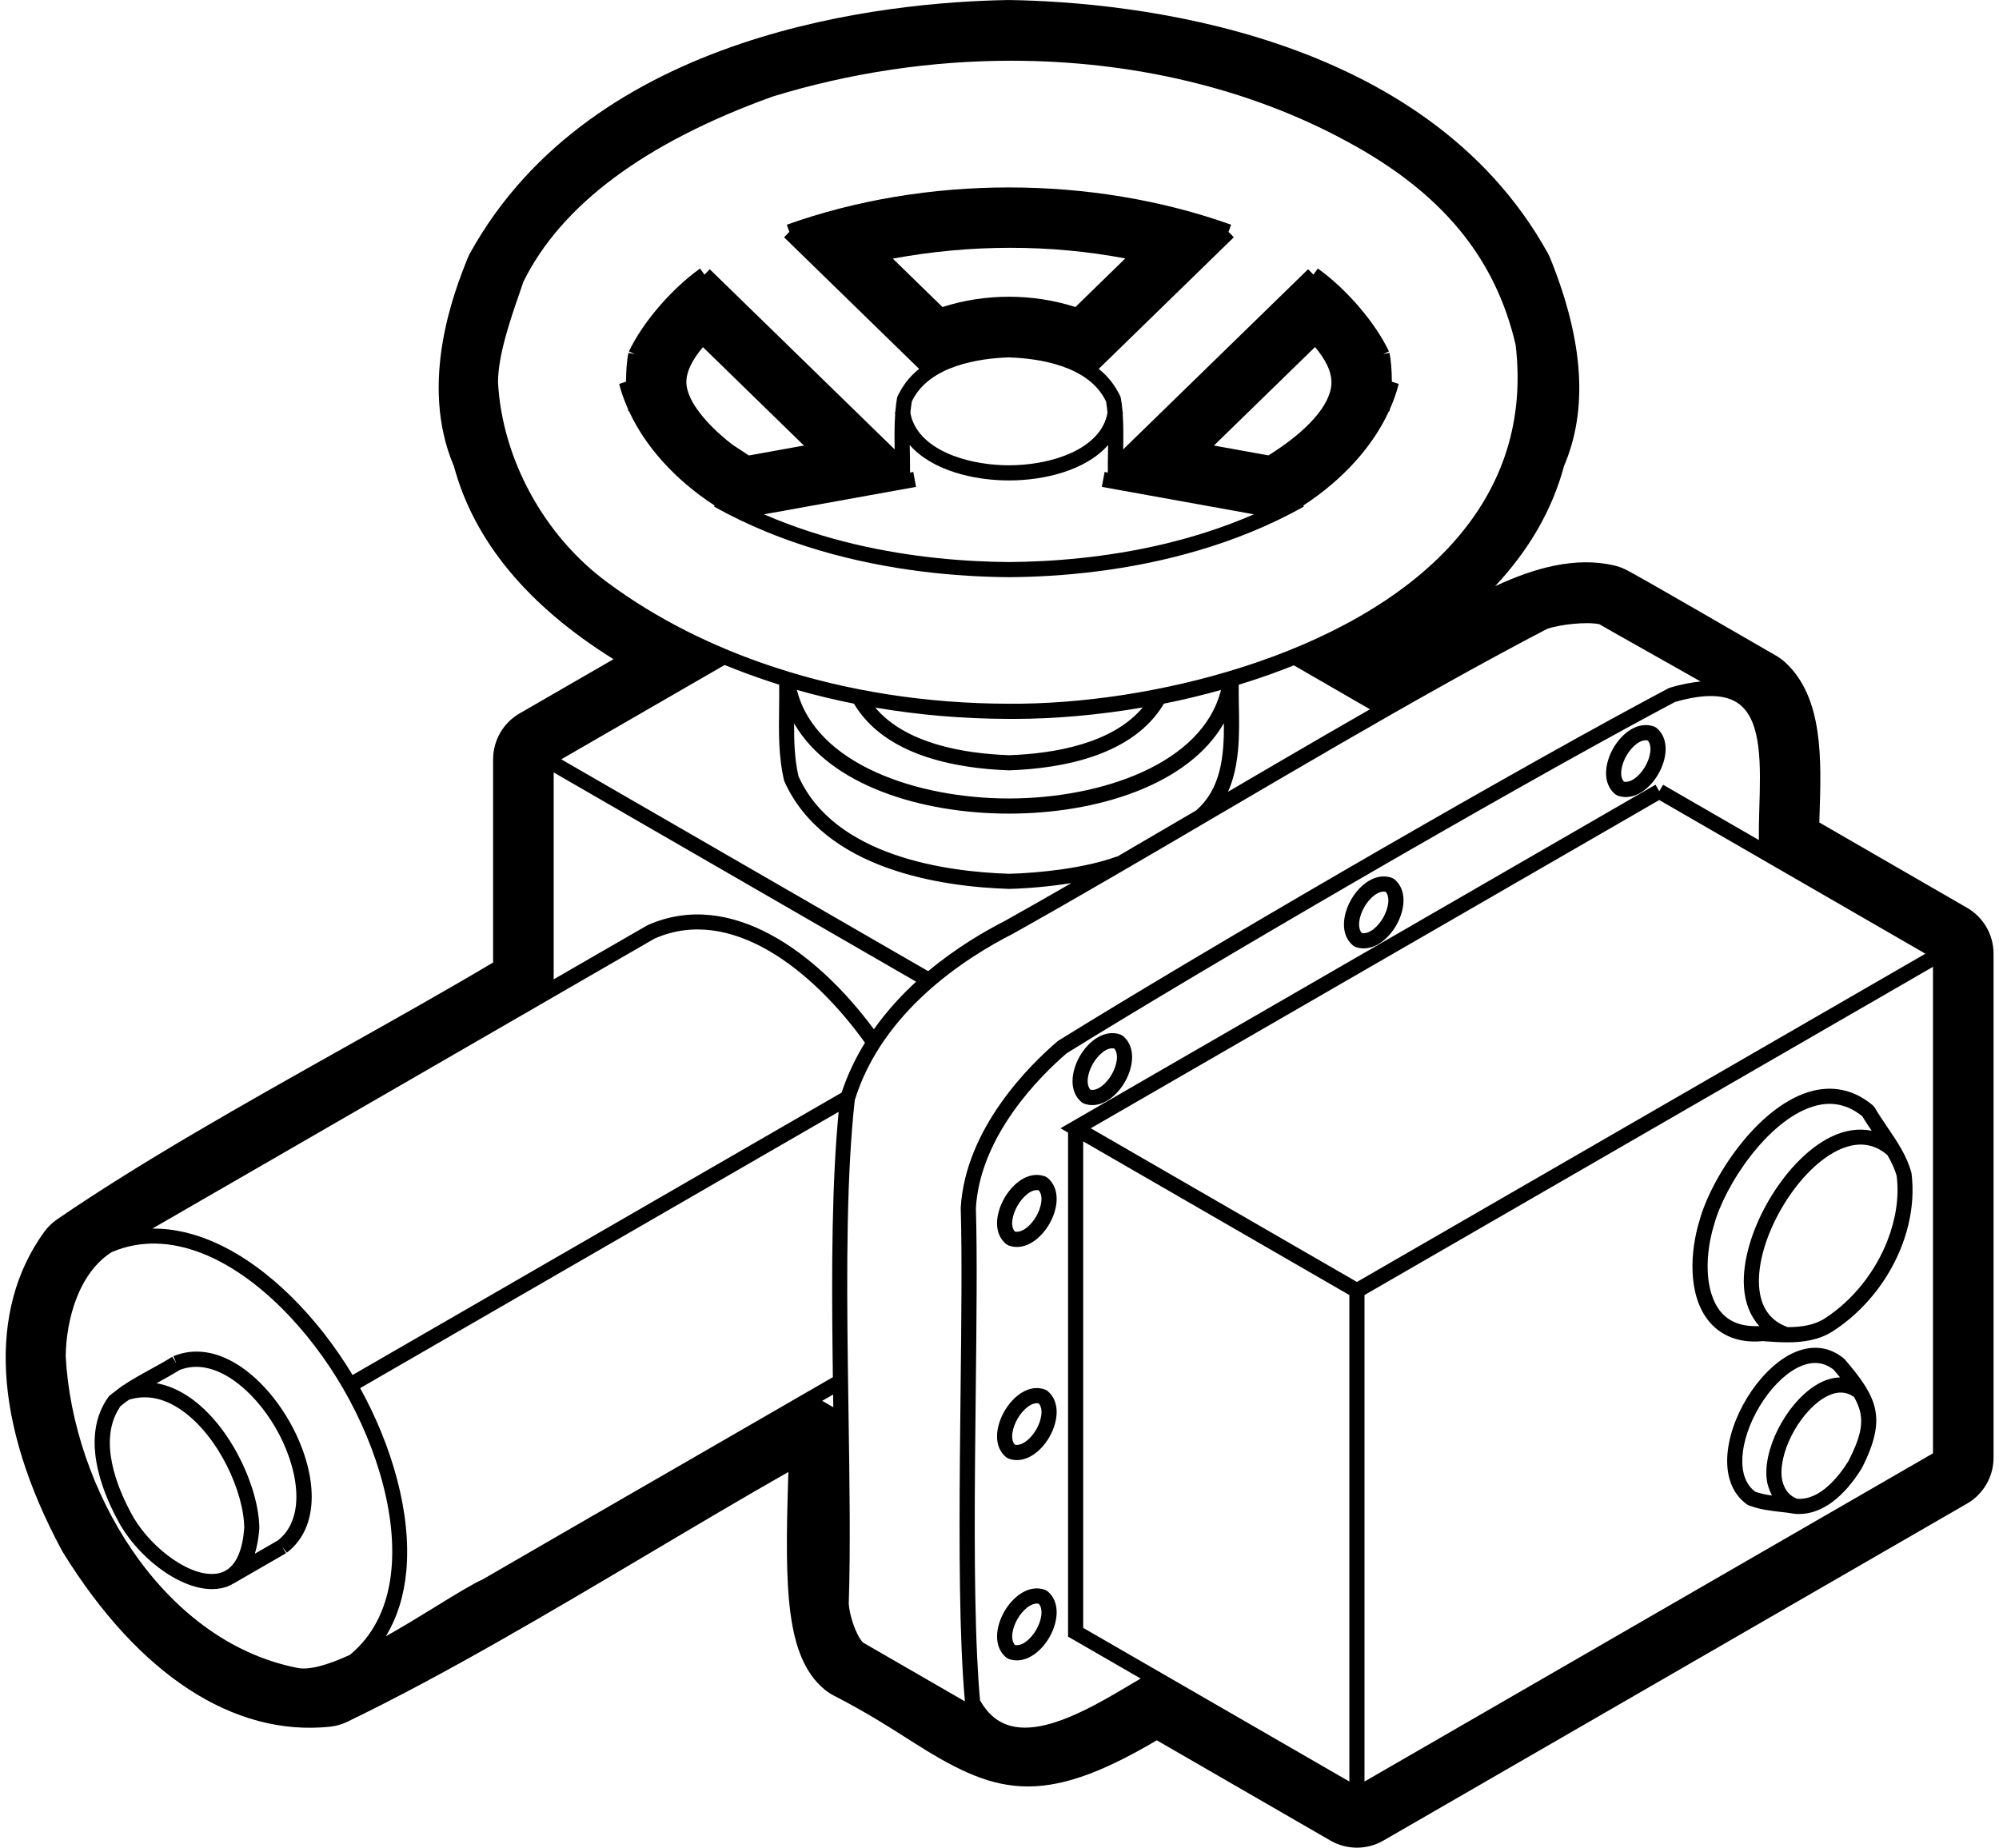 <svg xmlns="http://www.w3.org/2000/svg" viewBox="0 0 132 122"><path class="st0" d="M129.891,59.94l-9.757-5.634c0.005-0.177,0.011-0.355,0.017-0.528c0.119-3.611,0.253-7.704-2.245-10.021
			c-0.194-0.18-0.408-0.338-0.638-0.47l-1.21-0.699c-6.817-3.943-8.333-4.798-8.745-4.997c-0.232-0.112-0.476-0.197-0.726-0.256
			c-2.551-0.595-5.263,0.157-7.862,1.373c2.257-2.41,3.778-5.057,4.549-7.926c1.597-3.745,1.305-8.228-0.89-13.69
			c-0.054-0.136-0.117-0.268-0.188-0.396C94.052,2.033,74.647,0.137,66.683,0.002c-0.039-0.001-0.078-0.001-0.118,0
			C58.6,0.135,39.195,2.029,31.049,16.695c-0.073,0.131-0.137,0.267-0.192,0.405c-0.811,2.038-3.248,8.16-0.883,13.686
			c1.328,4.93,4.862,9.198,10.537,12.74l-6.199,3.579c-1.083,0.625-1.75,1.781-1.75,3.031v13.417
			c-3.072,1.825-6.4,3.694-9.893,5.655c-6.541,3.673-13.305,7.471-18.897,11.303c-0.332,0.228-0.621,0.51-0.857,0.835
			c-3.745,5.175-3.337,12.629,1.148,20.989c0.034,0.063,0.07,0.126,0.108,0.188c4.995,8.066,11.247,12.145,17.604,11.491
			c0.404-0.042,0.797-0.153,1.163-0.33c6.387-3.084,13.284-7.174,19.953-11.128c3.184-1.888,6.235-3.697,9.167-5.363
			c-0.005,0.17-0.01,0.337-0.015,0.496c-0.22,7.176-0.17,11.689,2.373,13.838c0.203,0.171,0.424,0.319,0.661,0.44
			c2.091,1.073,3.667,2.081,5.058,2.969c5.5,3.515,8.56,4.521,16.251-0.026l11.465,6.62c0.542,0.313,1.146,0.469,1.75,0.469
			c0.604,0,1.208-0.156,1.75-0.469l38.539-22.25c1.083-0.625,1.75-1.781,1.75-3.031V62.972
			C131.641,61.721,130.974,60.566,129.891,59.94z M73.384,108.558l-1.857-1.072V75.364L89.102,85.51v28.658v3.464L73.384,108.558z
			 M56.984,108.453c-0.505-0.536-0.908-1.907-0.938-2.567c0.119-3.644,0.054-7.93-0.014-12.468
			c-0.017-1.133-0.033-2.271-0.048-3.409c-0.08-6.274-0.081-12.496,0.459-17.367c1.808-5.859,7.295-9.386,10.423-10.976
			c4.255-2.383,8.724-5.004,13.456-7.779c2.695-1.581,5.424-3.18,8.135-4.749c4.72-2.73,9.384-5.363,13.72-7.623
			c0.863-0.285,2.55-0.476,3.428-0.302c0.352,0.21,1.414,0.808,2.838,1.608c1.161,0.653,2.596,1.46,3.855,2.177
			c-0.616,0.06-1.285,0.189-2.026,0.407l-0.093,0.038c-0.521,0.276-1.075,0.573-1.647,0.881
			c-10.59,5.708-29.481,16.707-38.677,22.41c-1.825,1.557-6.104,5.742-6.415,11.017c0.091,3.132,0.042,7.495-0.01,12.112
			c-0.064,5.729-0.135,12.047,0.064,16.912c0.054,1.306,0.126,2.509,0.224,3.565C61.448,111.031,57.503,108.752,56.984,108.453z
			 M55.025,92.919l-0.734-0.424c0.244-0.141,0.483-0.279,0.722-0.417C55.017,92.358,55.021,92.639,55.025,92.919z M19.558,110.113
			c-8.954-1.812-14.77-11.895-15.219-20.564c0.032-2.417,0.853-5.49,3.041-6.875c1.925-0.82,3.935-0.695,5.886,0.052
			c3.673,1.407,7.135,5.052,9.405,8.98c2.273,3.933,3.704,8.756,3.087,12.646c-0.31,1.955-1.143,3.668-2.651,4.915
			C21.665,109.927,20.372,110.321,19.558,110.113z M95.942,35.845c-3.374,3.768-8.458,6.463-13.887,8.199
			c-5.23,1.672-10.78,2.454-15.432,2.422c-5.448-0.006-10.68-0.836-15.438-2.394c-4.088-1.338-7.827-3.213-11.035-5.585
			l-0.002-0.002c-4.205-3.074-6.988-8.162-7.263-13.248c0.012-1.817,0.812-4.124,1.453-5.978l0.218-0.644
			c2.504-5.088,8.05-9.208,16.459-12.238c5.164-1.586,10.511-2.367,15.756-2.367c7.962,0,15.686,1.801,22.163,5.324
			c6.257,3.367,9.802,7.654,11.148,13.435C100.669,27.725,99.275,32.123,95.942,35.845z M61.29,64.125L40.062,51.869l-3-1.732
			l10.789-6.229c0.978,0.401,1.979,0.771,3.003,1.106c0.199,0.065,0.397,0.131,0.597,0.193c0.006,0.497,0.005,1.001-0.003,1.52
			c-0.024,1.594-0.049,3.243,0.338,4.848c2.626,5.872,10.414,6.98,14.849,7.118c1.148-0.027,2.64-0.148,4.114-0.386
			c-1.475,0.849-2.932,1.682-4.353,2.477C64.99,61.5,63.118,62.599,61.29,64.125z M56.389,46.462
			c2.017,3.402,6.646,4.278,10.251,4.403c3.572-0.125,8.201-1.001,10.218-4.404c1.259-0.25,2.519-0.555,3.768-0.903
			c-1.229,4.909-7.97,7.162-13.998,7.164c-0.002,0-0.004,0-0.006,0c-6.03,0-12.772-2.253-14.001-7.167
			C53.85,45.904,55.107,46.207,56.389,46.462z M57.795,46.722c2.851,0.484,5.805,0.741,8.825,0.745c0.107,0,0.215,0.001,0.323,0.001
			c2.682,0,5.581-0.252,8.517-0.756c-2.01,2.39-5.829,3.048-8.819,3.153C63.624,49.76,59.808,49.104,57.795,46.722z M73.74,56.578
			l-0.008-0.021c-2.066,0.765-5.127,1.091-7.094,1.137c-4.174-0.13-11.536-1.151-13.91-6.437c-0.256-1.086-0.296-2.289-0.292-3.493
			c2.354,4.088,8.404,5.958,14.184,5.958c0.002,0,0.005,0,0.007,0c5.789-0.001,11.848-1.879,14.193-5.979
			c0.01,2.2-0.193,4.348-1.846,5.775C77.193,54.563,75.449,55.584,73.74,56.578z M81.806,46.589
			c-0.01-0.471-0.013-0.927-0.009-1.377c0.201-0.062,0.401-0.123,0.601-0.187c1.03-0.33,2.044-0.693,3.04-1.093l5.025,2.901
			c-0.998,0.571-2,1.148-3.003,1.73c-2.125,1.231-4.255,2.477-6.371,3.717C81.87,50.533,81.845,48.476,81.806,46.589z
			 M36.562,51.003l3,1.732l20.932,12.085c-0.995,0.911-1.951,1.958-2.789,3.141c-3.715-5.027-9.446-9.324-14.949-6.871
			c-0.952,0.548-2.035,1.172-3.194,1.842c-0.956,0.551-1.966,1.135-3,1.732V51.003z M39.562,64.086
			c1.337-0.772,2.582-1.491,3.646-2.105c5.023-2.237,10.435,2.035,13.909,6.87c-0.622,1.005-1.15,2.102-1.544,3.293L23.281,90.789
			c-2.227-3.7-5.458-7.089-8.976-8.697c-1.388-0.634-2.817-0.985-4.248-0.969c1.719-0.993,3.702-2.136,5.71-3.295
			c3.561-2.054,7.197-4.152,9.56-5.52c2.278-1.313,5.276-3.045,8.319-4.804C35.669,66.335,37.707,65.158,39.562,64.086z
			 M26.826,103.768c0.364-3.848-0.956-8.336-3.045-12.113l31.598-18.244c-0.449,4.677-0.468,10.312-0.4,16.027
			c0.006,0.498,0.011,0.995,0.018,1.494c-3.209,1.858-6.977,4.03-10.782,6.224c-4.344,2.504-8.731,5.033-12.327,7.121
			c-0.719,0.326-1.819,1.004-3.093,1.788c-0.988,0.608-2.147,1.32-3.321,1.98C26.245,106.788,26.678,105.334,26.826,103.768z
			 M90.102,114.168V85.51l34.539-19.94l3-1.732V95.96l-37.539,21.672V114.168z M124.141,64.704L89.602,84.645L72.027,74.498
			l37.539-21.673l3.554,2.052l14.021,8.095L124.141,64.704z M64.717,112.28c-0.08-0.856-0.142-1.816-0.191-2.849
			c-0.235-4.912-0.162-11.56-0.094-17.556c0.052-4.628,0.101-9,0.009-12.108c0.287-4.847,4.337-8.798,6.003-10.227
			c9.285-5.752,28.65-17.021,39.108-22.628c0.36-0.193,0.712-0.381,1.051-0.561c1.961-0.569,3.393-0.519,4.257,0.15
			c1.492,1.154,1.4,4.077,1.312,6.905c-0.023,0.719-0.035,1.399-0.031,2.06l-2.992-1.728l-3.332-1.924l-0.25,0.433l-0.25-0.433
			L70.027,74.498l0.5,0.289v33.277l1.894,1.093l2.9,1.675c-0.227,0.132-0.46,0.271-0.703,0.415c-2.368,1.406-5.61,3.333-7.903,2.704
			C65.882,113.722,65.228,113.175,64.717,112.28z"/>
		<path class="st0" d="M11.452,89.547l0.19,0.462l-0.267-0.423c-0.443,0.279-0.925,0.544-1.412,0.812
			c-0.639,0.351-1.292,0.71-1.895,1.119c-0.018,0.006-0.036,0.013-0.054,0.019L8.02,91.55c-0.158,0.108-0.303,0.229-0.452,0.345
			c-0.106,0.083-0.221,0.159-0.322,0.246l-0.079,0.086c-1.882,2.6-0.447,6.186,0.571,8.082c1.181,2.333,3.977,4.618,6.261,4.618
			c0.21,0,0.416-0.02,0.616-0.06c0.13-0.026,0.265-0.063,0.4-0.113c0.137-0.05,0.275-0.122,0.411-0.203l0.002,0.003l0.041-0.024
			l3.418-1.973l-0.25-0.433l0.306,0.396c2.469-1.906,1.847-5.755,0.134-8.723C17.363,90.828,14.341,88.362,11.452,89.547z
			 M8.624,99.846c-0.879-1.638-2.108-4.641-0.8-6.789c0.04-0.066,0.075-0.133,0.119-0.197c0.18-0.152,0.373-0.297,0.574-0.438
			c1.143-0.353,2.312-0.119,3.478,0.695c2.451,1.712,4.114,5.418,4.132,7.767c-0.086,1.229-0.452,2.748-1.711,3.002
			c-0.102,0.021-0.207,0.03-0.313,0.036C12.233,104.021,9.652,101.877,8.624,99.846z M18.347,101.713l-1.519,0.876
			c0.143-0.465,0.251-1.011,0.297-1.675c-0.018-2.636-1.854-6.728-4.558-8.617c-0.728-0.509-1.479-0.831-2.231-0.964
			c0.036-0.02,0.073-0.04,0.109-0.06c0.486-0.268,0.964-0.532,1.409-0.81c2.312-0.927,4.913,1.332,6.355,3.832
			C19.652,96.796,20.306,100.178,18.347,101.713z"/>
		<path class="st0" d="M91.752,23.299l-0.42,0.087l0.385-0.183c-0.906-1.909-2.794-4.109-4.697-5.475l-0.292,0.406l-0.349-0.358
			L74.167,29.672c0.015-0.798,0.02-1.599-0.032-2.339c0.006-0.037,0.017-0.071,0.021-0.108l-0.027-0.003
			c-0.005-0.071-0.013-0.14-0.02-0.209c-0.024-0.253-0.053-0.502-0.097-0.733l-0.035-0.112c-0.052-0.116-0.114-0.221-0.173-0.33
			c-0.325-0.592-0.752-1.083-1.252-1.48l8.921-8.691l-0.349-0.358h0l0.168-0.471c-9.185-3.282-20.152-3.282-29.338,0l0.168,0.471
			l-0.349,0.358l8.92,8.691c-0.501,0.398-0.928,0.889-1.252,1.481c-0.059,0.108-0.122,0.214-0.173,0.33l-0.035,0.115
			c-0.043,0.233-0.07,0.479-0.095,0.728c-0.007,0.071-0.016,0.14-0.021,0.211l-0.028,0.003c0.005,0.039,0.016,0.074,0.022,0.113
			c-0.053,0.75-0.048,1.545-0.033,2.333l-12.21-11.895l-0.349,0.358v0l-0.291-0.407c-1.902,1.362-3.79,3.562-4.698,5.475
			l0.387,0.184l-0.424-0.086c-0.101,0.493-0.151,1.197-0.153,1.9l-0.454,0.15c0.133,0.551,0.34,1.1,0.58,1.644
			c0.009,0.052,0.017,0.11,0.026,0.158l0.042-0.009c1.071,2.343,3.07,4.561,5.656,6.236l-0.039,0.07
			c2.273,1.273,4.636,2.207,6.968,2.895c4.603,1.357,9.085,1.741,12.509,1.766c3.419-0.024,7.899-0.408,12.501-1.766
			c2.333-0.688,4.695-1.622,6.968-2.895l-0.04-0.07c2.594-1.682,4.597-3.906,5.66-6.235l0.038,0.008
			c0.009-0.043,0.016-0.097,0.024-0.144c0.236-0.537,0.44-1.077,0.57-1.618l0.013-0.039l-0.454-0.15
			C91.906,24.495,91.854,23.79,91.752,23.299z M80.16,29.419l6.675-6.503c0.653,0.768,1.134,1.626,1.081,2.46
			c-0.09,1.401-1.621,3.114-4.156,4.692L80.16,29.419z M70.537,16.537c1.271,0.117,2.53,0.293,3.768,0.528l-3.293,3.208
			c-1.408-0.453-2.898-0.68-4.389-0.68c-0.745,0-1.49,0.057-2.225,0.17s-1.459,0.283-2.163,0.51l-3.281-3.196
			c2.56-0.475,5.16-0.713,7.738-0.715C67.982,16.361,69.266,16.419,70.537,16.537z M60.206,26.521
			c1.121-2.398,4.505-2.861,6.401-2.923c1.927,0.062,5.311,0.523,6.434,2.924c0.003,0.016,0.003,0.036,0.006,0.052
			c0.037,0.216,0.064,0.445,0.084,0.686c-0.026,0.142-0.06,0.279-0.105,0.412c-0.385,1.138-1.449,1.94-2.778,2.435
			c-1.108,0.413-2.396,0.615-3.622,0.615c-0.002,0-0.003,0-0.005,0c-1.227,0-2.516-0.202-3.625-0.615
			c-1.325-0.494-2.386-1.294-2.774-2.428c-0.045-0.132-0.08-0.269-0.106-0.41c0.02-0.24,0.048-0.472,0.084-0.693
			C60.203,26.559,60.203,26.539,60.206,26.521z M48.372,29.365c-0.954-0.739-1.68-1.46-2.191-2.142
			c-0.218-0.291-0.409-0.576-0.543-0.849c-0.203-0.413-0.318-0.805-0.315-1.163c0.005-0.675,0.383-1.455,1.095-2.29l6.668,6.497
			l-3.634,0.656c-0.25-0.16-0.585-0.379-1.015-0.666C48.413,29.393,48.396,29.382,48.372,29.365z M76.821,35.929
			c-3.769,0.892-7.357,1.162-10.194,1.182c-2.842-0.021-6.432-0.29-10.202-1.182c-1.971-0.467-3.99-1.108-5.979-1.969l0.601-0.108
			c3.163-0.571,8.679-1.567,9.439-1.703l-0.176-0.984c-0.051,0.009-0.126,0.022-0.217,0.039c0.002-0.413-0.002-0.839-0.011-1.282
			c-0.004-0.179-0.006-0.358-0.009-0.538c0.73,0.836,1.796,1.437,3.012,1.819c1.107,0.348,2.333,0.52,3.537,0.52
			c0.001,0,0.003,0,0.005,0c1.203,0,2.427-0.172,3.533-0.521c1.215-0.382,2.281-0.982,3.012-1.818
			c-0.003,0.181-0.005,0.362-0.009,0.542c-0.009,0.447-0.013,0.871-0.011,1.277l-0.214-0.039l-0.18,0.984l10.041,1.812
			C80.811,34.821,78.792,35.463,76.821,35.929z"/>
		<path class="st0" d="M124.641,74.442c-0.006-0.009-0.012-0.019-0.019-0.028c-0.291-0.428-0.58-0.852-0.825-1.28l-0.109-0.132
			c-1.25-1.066-2.726-1.376-4.268-0.897c-3.452,1.071-6.452,5.719-7.201,8.504c-0.605,1.957-0.809,4.863,0.613,6.616
			c0.573,0.707,1.669,1.511,3.561,1.328l0.123,0.009c0.49,0.034,1.001,0.07,1.516,0.07c1.029,0,2.073-0.144,2.989-0.728
			c1.483-0.956,2.716-2.26,3.619-3.735c1.257-2.056,1.869-4.446,1.582-6.709C125.934,76.35,125.279,75.38,124.641,74.442z
			 M113.61,86.595c-1.098-1.354-1.01-3.833-0.429-5.709c0.711-2.641,3.542-6.896,6.537-7.826c1.188-0.369,2.284-0.15,3.258,0.649
			c0.186,0.318,0.403,0.636,0.617,0.954c-0.852-0.177-1.772-0.048-2.709,0.414c-3.114,1.534-5.949,6.442-5.724,9.908
			c0.069,1.052,0.422,1.921,1.01,2.573C115.049,87.613,114.183,87.301,113.61,86.595z M124.641,81.898
			c-0.795,2.049-2.265,3.944-4.158,5.165c-0.7,0.446-1.561,0.563-2.434,0.566c-1.162-0.411-1.801-1.319-1.892-2.71
			c-0.2-3.071,2.408-7.586,5.167-8.945c1.255-0.619,2.366-0.518,3.305,0.293c0.003,0.007,0.008,0.013,0.012,0.02
			c0.263,0.454,0.482,0.91,0.602,1.362C125.417,79.028,125.184,80.499,124.641,81.898z"/>
		<path class="st0" d="M123.2,91.559c-0.005-0.004-0.01-0.007-0.015-0.011c-0.346-0.555-0.801-1.129-1.364-1.785l-0.061-0.06
			c-0.914-0.755-2.005-0.912-3.154-0.454c-2.119,0.845-4.186,3.83-4.513,6.519c-0.192,1.578,0.256,2.845,1.263,3.566l0.099,0.056
			c0.05,0.021,0.103,0.033,0.153,0.052c0.614,0.226,1.277,0.308,1.922,0.381c0.314,0.036,0.625,0.07,0.957,0.129
			c0.104,0.011,0.209,0.016,0.314,0.016c1.466,0,2.917-1.048,4.133-3.014c0.441-0.861,0.719-1.588,0.858-2.237
			c0.26-1.209,0.022-2.148-0.599-3.151L123.2,91.559z M116.852,98.725c-0.339-0.054-0.668-0.122-0.959-0.236
			c-0.849-0.646-0.909-1.766-0.808-2.599c0.284-2.329,2.102-4.998,3.891-5.711c0.787-0.314,1.499-0.223,2.115,0.27
			c0.153,0.179,0.278,0.335,0.412,0.499c-0.415,0.011-0.845,0.119-1.278,0.336c-1.972,0.985-3.712,3.997-3.582,6.198
			c0.027,0.448,0.152,0.831,0.323,1.177c0.014,0.029,0.028,0.059,0.043,0.086C116.957,98.738,116.903,98.733,116.852,98.725z
			 M122.064,96.462c-0.615,0.993-1.879,2.625-3.4,2.499c-0.398-0.155-0.672-0.428-0.838-0.799c-0.097-0.215-0.167-0.454-0.185-0.74
			c-0.108-1.829,1.393-4.426,3.03-5.245c0.662-0.331,1.25-0.297,1.757,0.065c0.584,1.018,0.632,1.891,0.104,3.202
			C122.406,95.757,122.254,96.091,122.064,96.462z"/>
		<path class="st0" d="M71.574,72.868c0.187,0.068,0.373,0.1,0.557,0.1c0.87,0,1.673-0.704,2.144-1.521
			c0.57-0.988,0.753-2.313-0.122-3.045l-0.149-0.087c-1.072-0.391-2.128,0.431-2.699,1.419c-0.571,0.989-0.755,2.315,0.12,3.048
			L71.574,72.868z M72.17,70.233c0.341-0.59,0.919-1.103,1.405-1.003c0.328,0.371,0.174,1.127-0.166,1.717
			c-0.341,0.591-0.92,1.105-1.406,1.006C71.675,71.581,71.829,70.824,72.17,70.233z"/>
		<path class="st0" d="M106.806,52.528c0.187,0.068,0.373,0.1,0.556,0.1c0.87,0,1.673-0.705,2.145-1.523
			c0.569-0.988,0.752-2.312-0.123-3.044l-0.149-0.086c-1.072-0.393-2.128,0.429-2.699,1.417c-0.572,0.989-0.756,2.316,0.12,3.05
			L106.806,52.528z M107.401,49.893c0.341-0.59,0.92-1.101,1.404-1.002c0.327,0.371,0.174,1.126-0.166,1.715
			c-0.341,0.592-0.919,1.103-1.406,1.007C106.905,51.241,107.06,50.483,107.401,49.893z"/>
		<path class="st0" d="M89.495,62.521c0.187,0.068,0.374,0.1,0.558,0.1c0.867,0,1.668-0.699,2.139-1.512
			c0.573-0.989,0.76-2.317-0.115-3.054l-0.151-0.087c-1.073-0.389-2.129,0.433-2.699,1.42c-0.57,0.987-0.754,2.312,0.119,3.047
			L89.495,62.521z M90.092,59.887c0.34-0.59,0.919-1.103,1.405-1.004c0.328,0.374,0.172,1.133-0.17,1.724
			c-0.34,0.588-0.918,1.097-1.402,0.999C89.597,61.233,89.751,60.477,90.092,59.887z"/>
		<path class="st0" d="M66.592,82.234c0.187,0.069,0.374,0.101,0.558,0.101c0.869,0,1.67-0.703,2.142-1.519
			c0.571-0.989,0.755-2.315-0.121-3.049l-0.141-0.083c-1.064-0.41-2.125,0.417-2.703,1.418c-0.579,1.002-0.765,2.334,0.123,3.051
			L66.592,82.234z M67.192,79.604c0.346-0.598,0.923-1.116,1.397-1.01c0.332,0.37,0.177,1.13-0.165,1.723
			c-0.342,0.592-0.923,1.104-1.408,1.002C66.688,80.96,66.847,80.201,67.192,79.604z"/>
		<path class="st0" d="M69.021,104.979c-1.073-0.392-2.13,0.433-2.7,1.423c-0.57,0.987-0.753,2.312,0.122,3.044l0.149,0.086
			c0.187,0.069,0.374,0.1,0.558,0.1c0.869,0,1.67-0.703,2.142-1.519c0.571-0.989,0.755-2.315-0.121-3.048L69.021,104.979z
			 M68.425,107.613c-0.341,0.59-0.918,1.102-1.404,1.003c-0.328-0.371-0.174-1.126,0.166-1.716c0.341-0.591,0.921-1.107,1.406-1.006
			C68.92,106.266,68.766,107.022,68.425,107.613z"/>
		<path class="st0" d="M66.592,96.308c0.187,0.068,0.374,0.1,0.558,0.1c0.868,0,1.67-0.703,2.142-1.518
			c0.571-0.989,0.755-2.315-0.12-3.049l-0.142-0.083c-1.066-0.41-2.126,0.419-2.705,1.422c-0.577,1-0.762,2.331,0.125,3.047
			L66.592,96.308z M67.191,93.679c0.345-0.599,0.923-1.115,1.399-1.012c0.332,0.37,0.177,1.13-0.165,1.723
			c-0.342,0.591-0.922,1.102-1.408,1.002C66.688,95.034,66.847,94.276,67.191,93.679z"/></svg>